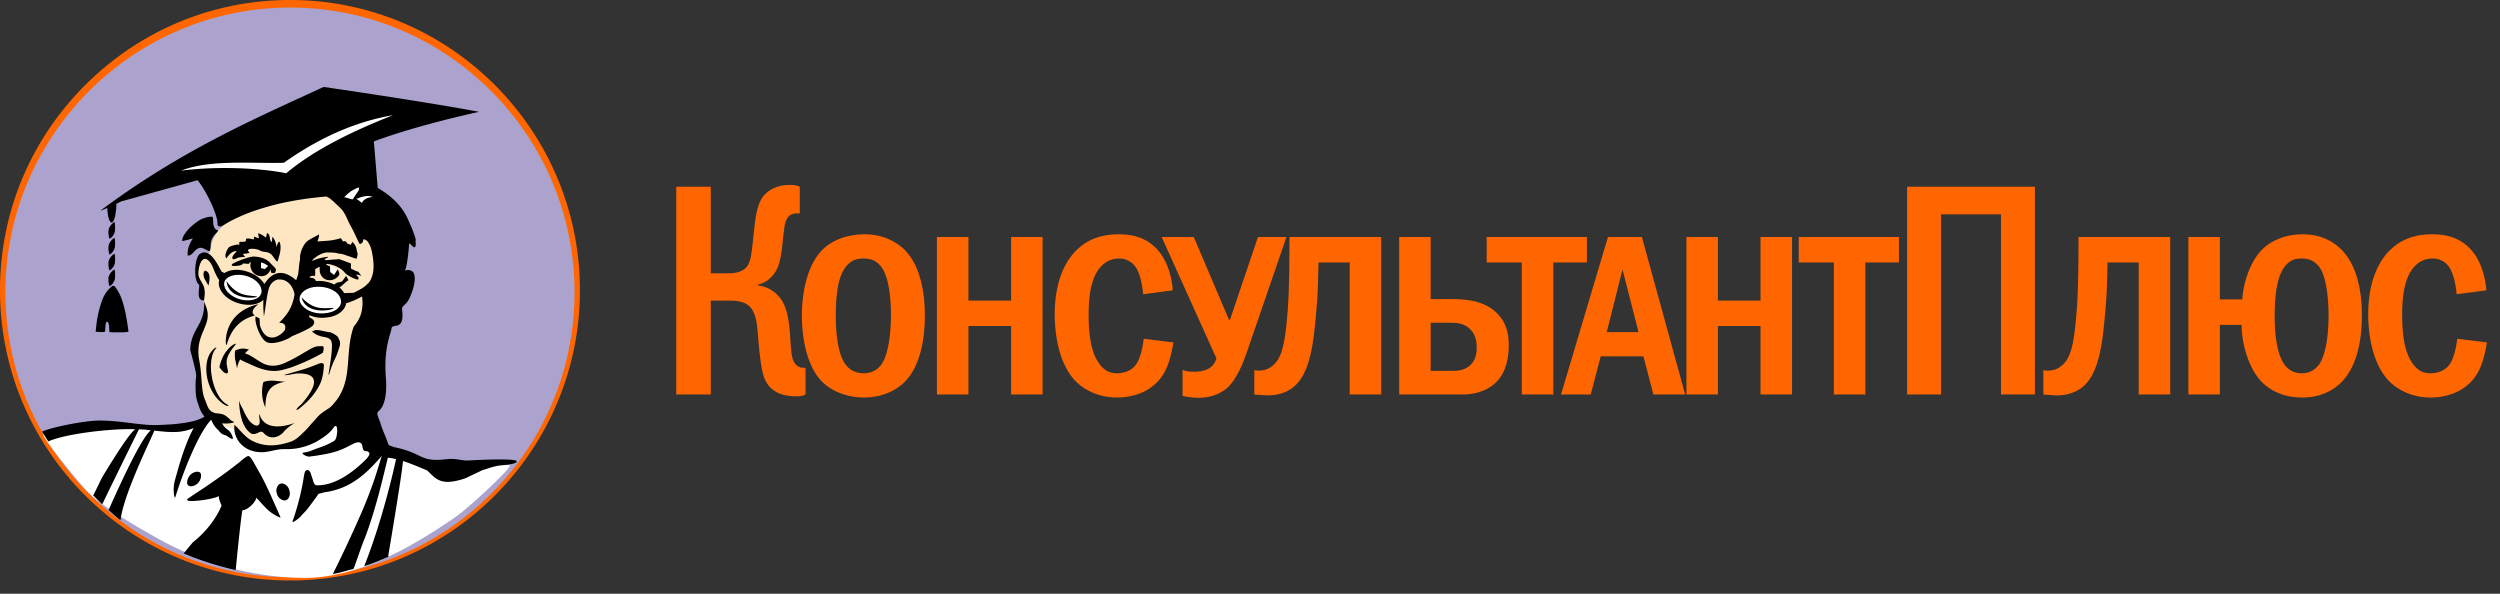 <svg width="160" height="38" xmlns="http://www.w3.org/2000/svg">
  <rect width="100%" height="100%" fill="#333333" stroke="none"/>
  <g fill="none" fill-rule="evenodd">
    <path d="M5.455 5.445C1.936 8.96 0 13.622 0 18.576c0 10.242 8.332 18.575 18.573 18.575 10.223 0 18.542-8.333 18.542-18.575C37.115 8.334 28.796 0 18.573 0 13.632 0 8.971 1.935 5.455 5.445zM.689 18.576c0-4.768 1.864-9.258 5.258-12.642C9.329 2.553 13.815.69 18.573.69c9.845 0 17.849 8.025 17.849 17.886 0 9.862-8.004 17.885-17.849 17.885-9.862 0-17.884-8.023-17.884-17.885zM45.49 17.495h1.103c1.028 0 1.281-.445 1.395-.813.096-.292.137-.679.254-1.764.056-.504.096-1.027.25-1.588.136-.467.31-.835.775-1.144.446-.29.893-.349 1.299-.349.253 0 .408.019.621.116v1.706h-.156c-.289 0-.716.038-.833.911-.116.832-.098 1.045-.214 1.724-.076.465-.193.987-.581 1.395a1.691 1.691 0 01-.892.523v.058a2.08 2.08 0 011.649 1.183c.115.232.327.775.406 2.013.059.893.077 1.396.253 1.707.192.329.445.368.659.368h.077v1.706c-.194.097-.331.115-.581.115-.737 0-1.552-.153-1.996-1.025-.137-.291-.31-.854-.467-2.85-.038-.484-.076-1.435-.542-1.878-.386-.37-.988-.37-1.376-.37H45.49v6.008h-2.209V11.953h2.209v5.542" fill="#F60"/>
    <path d="M54.15 17.05c-.502.62-.66 1.725-.66 3.217 0 .308 0 2.266.641 3.081.213.271.563.542 1.144.542.562 0 .91-.271 1.104-.523.504-.639.642-2.209.642-3.159 0-1.008-.1-2.48-.642-3.158-.309-.388-.659-.504-1.125-.504-.445 0-.773.116-1.104.504zm3.722-1.085c1.24 1.221 1.318 3.409 1.318 4.243 0 .813-.078 3.042-1.318 4.262-.602.582-1.511.971-2.597.971-.891 0-1.918-.311-2.597-.951-1.066-1.007-1.357-2.925-1.357-4.282 0-1.706.428-3.371 1.357-4.264.582-.561 1.531-.949 2.656-.949 1.181 0 2.033.485 2.538.97zM61.98 15.17v4.069h2.731V15.17h2.015v10.077h-2.015v-4.381H61.98v4.381h-2.017V15.17h2.017M75.098 21.914c-.193 1.163-.466 2.053-1.201 2.694-.601.543-1.492.833-2.403.833-1.241 0-2.113-.523-2.616-1.007-1.336-1.339-1.376-3.762-1.376-4.303 0-2.307.794-3.624 1.571-4.282.833-.718 1.782-.854 2.517-.854.678 0 1.434.117 2.094.62 1.047.794 1.317 2.19 1.375 2.966l-1.897.251c-.039-.465-.176-1.356-.524-1.802a1.268 1.268 0 00-1.027-.484c-.505 0-.872.232-1.106.465-.677.678-.833 1.919-.833 3.139 0 1.724.291 2.597.679 3.121.271.385.619.619 1.143.619.485 0 .93-.195 1.181-.523.311-.387.467-1.183.524-1.687l1.899.234" fill="#F60"/>
    <path d="M76.402 15.17l2.268 5.329h.038l1.802-5.329h1.823l-2.559 7.44c-.232.68-.64 1.647-1.183 2.171-.387.349-.986.679-1.898.679-.446 0-.871-.098-1.008-.116v-1.667c.253.096.466.116.756.116.271 0 .717-.038 1.046-.291.157-.116.29-.31.368-.561l-3.507-7.771h2.054M88.397 15.17v10.077h-2.016v-8.449h-1.996c-.039 1.454-.039 2.092-.155 3.254-.153 1.745-.348 3.818-1.433 4.71-.348.29-.911.542-1.628.542-.213 0-.698-.039-.893-.057v-1.552c.699.118 1.145-.193 1.417-.541.347-.446.542-1.201.678-2.79.059-.563.155-1.803.155-4.729v-.465h5.871M91.562 23.735h1.493c.524 0 .871-.194 1.066-.387.388-.368.388-.891.388-1.126 0-.444-.098-.87-.466-1.201-.408-.367-.872-.367-1.336-.367h-1.145v3.081zm0-8.565v3.972H92.9c.716 0 1.918.038 2.769.776.72.619.893 1.395.893 2.17 0 1.26-.406 1.977-.795 2.364-.367.368-1.066.795-2.151.795h-4.068V15.17h2.014z" fill="#F60"/>
    <path fill="#F60" d="M101.562 15.17v1.628h-2.151v8.449h-2.015v-8.449h-2.248V15.17h6.414M103.84 17.244l-1.007 4.011h2.034l-1.027-4.011zm1.241-2.074l2.769 10.077h-2.032l-.64-2.443h-2.732l-.64 2.443h-1.9l3.004-10.077h2.171zM109.945 15.17v4.069h2.729V15.17h2.017v10.077h-2.017v-4.381h-2.729v4.381h-2.015V15.17h2.015M121.532 15.17v1.628h-2.151v8.449h-2.014v-8.449h-2.248V15.17h6.413M130.234 11.953v13.294h-2.171v-11.53h-3.836v11.53h-2.173V11.953h8.18M138.894 15.17v10.077h-2.016v-8.449h-1.997c-.037 1.454-.037 2.092-.154 3.254-.155 1.745-.35 3.818-1.434 4.71-.349.29-.91.542-1.626.542-.215 0-.7-.039-.892-.057v-1.552c.696.118 1.142-.193 1.414-.541.348-.446.542-1.201.677-2.79.06-.563.157-1.803.157-4.729v-.465h5.871M146.218 17.069c-.467.62-.639 1.686-.639 3.198 0 2.17.505 2.887.62 3.061.213.291.559.562 1.123.562.544 0 .874-.271 1.086-.542.057-.058.62-.834.62-3.14 0-.561-.038-2.422-.62-3.158-.311-.388-.679-.504-1.106-.504-.426 0-.756.097-1.084.523zm-4.147-1.899v3.991h1.434c.078-1.201.581-2.518 1.298-3.217.561-.542 1.453-.949 2.577-.949 1.183 0 1.976.485 2.462.97 1.24 1.24 1.318 3.371 1.318 4.243 0 .834-.078 3.023-1.318 4.262-.465.466-1.279.971-2.5.971-1.258 0-2.092-.505-2.539-.951-.794-.755-1.337-2.325-1.337-3.7h-1.395v4.457h-2.015V15.17h2.015zM159.163 21.914c-.195 1.163-.464 2.053-1.201 2.694-.602.543-1.493.833-2.404.833-1.24 0-2.111-.523-2.615-1.007-1.337-1.339-1.377-3.762-1.377-4.303 0-2.307.795-3.624 1.569-4.282.835-.718 1.784-.854 2.522-.854.677 0 1.432.117 2.092.62 1.046.794 1.317 2.19 1.376 2.966l-1.899.251c-.04-.465-.175-1.356-.524-1.802a1.269 1.269 0 00-1.028-.484c-.504 0-.872.232-1.105.465-.677.678-.831 1.919-.831 3.139 0 1.724.289 2.597.677 3.121.272.385.621.619 1.143.619.485 0 .931-.195 1.183-.523.31-.387.464-1.183.523-1.687l1.899.234"/>
    <path d="M18.574.483c10.024 0 18.197 8.173 18.197 18.231 0 10.057-8.173 18.23-18.197 18.23-10.021 0-18.228-8.173-18.228-18.23C.346 8.656 8.553.483 18.574.483" fill="#ABA3CD"/>
    <path d="M2.767 27.817c.474-.154 2.148-.303 2.649-.366.569-.071 1.168-.203 1.762-.172.622.033 1.228.108 1.853.139 1.061.053 2.296.167 3.316-.179.433-.148.756-.57 1.228-.584.376-.01.829.198 1.148.379.503.286.61.883 1.063 1.224.446.333 1.141.46 1.677.486 1.13.051 2.394-.492 3.271-1.157.517-.394 1.138-1.147 1.874-.969.707.169 1.067 1.082 1.556 1.548.433.414 1.03.743 1.586.965.395.16.84.372 1.251.487.712.202 1.478.432 2.229.381.29-.021.592-.077.875-.136.543-.112 1.927-.101 2.495-.099.377 0-2.648 2.773-3.455 3.33-2.901 1.995-6.296 3.938-9.813 3.891-3.248-.043-6.475-.96-9.298-2.557-1.326-.749-3.276-1.852-4.378-2.905-.524-.499-2.953-3.523-2.889-3.706" fill="#FFF"/>
    <path d="M14.137 14.585c.778-.791 2.032-1.057 3.094-1.398a37.908 37.908 0 012.38-.699c.609-.153 1.184-.214 1.769.094.582.307 1.011.849 1.52 1.255.617.49 1.424.825 1.706 1.597.206.568.265 1.19.467 1.764.22.627.175 1.578.108 2.242-.036.359-.129.531-.339.824-.248.344-.365.642-.508 1.044-.23.642-.558 1.152-.671 1.83-.063.362-.069.73-.136 1.096-.095.501-.281.822-.578 1.221-.275.372-.34.515-.74.762-.402.246-.753.561-1.113.863-.319.269-.548.611-.837.905-.334.342-.7.602-1.152.691-.444.088-.939.042-1.397.064-.619.033-1.474.064-1.974-.371-.248-.214-.344-.554-.604-.75-.334-.248-.751-.334-1.102-.554-.329-.206-.597-.556-.836-.859l-.485-1.527c-.167-.527.126-1.042-.116-1.597-.253-.577-.049-1.117.187-1.674.232-.549.382-1.269.35-1.866-.014-.256-.136-.469-.199-.708-.063-.243-.021-.492-.099-.727-.083-.249-.211-.369-.211-.672 0-.352.103-.973.474-1.119.258-.098.225.008.338-.239.065-.142.059-.325.104-.474.127-.417.337-.747.6-1.018" fill="#FEE6C2"/>
    <path d="M15.863 17.648c.669.223 1.052.764.893 1.177-.159.384-.827.545-1.497.32-.667-.223-1.082-.765-.924-1.177.192-.382.862-.543 1.528-.32M20.183 18.315c-.73.062-1.209.539-1.017 1.021.189.477.921.826 1.654.729.764-.064 1.209-.508 1.017-.985-.156-.511-.921-.828-1.654-.765M16.695 16.782c.189.034.317.129.476.224l-.223.221s-.285-.093-.253-.062v-.383M21.127 17.033l.01.361.249.199.231-.346c-.158-.095-.298-.183-.49-.214M10.866 11.06c2.064-.812 5.035-1.293 7.266-1.358 2.096-1.792 7.13-2.277 7.716-2.564-2.644 1.297-5.444 2.299-7.508 4.023-1.454-.303-4.532-.473-7.474-.101" fill="#FFF"/>
    <path d="M18.315 11.09c-1.314-.277-4.063-.505-6.723-.169 1.867-.733 4.558-.442 6.576-.504 2.721-1.929 5.091-2.72 6.984-3.045-2.481.978-4.97 2.156-6.837 3.718zm2.489 8.954c-.704.091-1.407-.243-1.592-.704-.181-.46.277-.919.98-.979.705-.063 1.439.245 1.593.733.182.461-.245.888-.981.95zm-4.1-1.226c-.154.368-.799.522-1.438.309-.643-.216-1.042-.737-.889-1.131.184-.37.828-.524 1.47-.308.642.212 1.01.733.857 1.13zm8.144 16.75s.878-5.177.943-6.064c.397.13.84.302 1.556.611.574.549.865 1.02 2.426.499l1.084-.514c.479-.153.84-.291 1.269-.325.395-.031.977-.103.944-.258-.082-.226-3.193-.042-3.193-.042-.307 0-.623-.128-1.171-.099-1.931.238-1.468-.338-3.498-.764l-.288-.104c-.014-.015-.033-.028-.044-.04-.026-.031-.033-.075-.05-.111a8.452 8.452 0 00-.229-.593c-.07-.177-.144-.349-.201-.53a5.72 5.72 0 00-.19-.538c-.066-.161-.063-.257-.023-.346.309-.214.621-.8.511-2.204-.153-1.959.361-2.858.365-3.153.109-.312.837.2.675-1.163-.038-.311.276-.244.521-.857.306-.704.386-1.359.153-1.591-.247-.17-.418-.077-.49-.062.111-.219.227-1.062.267-1.742l.062.025c.089.094.217.225.274.224.096-.006.097-.207.072-.408.005-.015.015-.017.017-.049.001-.021-.015-.083-.03-.154l-.017-.04c-.079-.262-.244-.699-.322-.832-.29-.736-.717-1.512-2.067-2.319l-.247-2.971s2.246-.903 6.735-1.897c-2.64-.498-7.115-1.178-9.95-1.593-4.375 2.022-9.095 4.04-14.298 7.928.155-.055.3-.121.45-.183l.008.103c.013.213.045.506.134.688.195.397.349-.153.384-.387.031-.218.066-.442.054-.665.103-.052.205-.102.306-.155l4.889-1.358c.525.606 1.304 2.213 1.279 2.785-.031.121.123.247.334.121 1.28-.803 3.399-1.591 6.645-1.865l.048.031c.011-.002.021.017.091.047a.637.637 0 01.19.148l.108.081c.138.141.3.285.433.415.145.144.232.272.304.404.021.038.044.075.062.114.093.193.173.403.336.692.139.242.269.534.397.808.051.107.098.218.162.3.14-.018.215-.142.227-.301l.035.001c.05.006.153.035.261.173.014.018.028.043.04.063.03.046.059.101.086.163.045.104.089.226.123.392.037.175.062.334.08.487a3.258 3.258 0 01.017.692c-.03.266-.101.51-.243.736-.036.057-.089.105-.139.154a1.62 1.62 0 01-.294.242c-.224.146-.46.255-.577.321l-.613.02a1.862 1.862 0 00-.31-.369c.155-.061.402-.366.585-.458l-.153-.277-.247.341c-.06.055-.335.089-.335.089s-.092.06-.185.124c-.307-.168-.745-.256-1.17-.221-.042-.169-.225-.218-.408-.218.034-.051.063-.097.049-.082.03-.033.305-.062.305 0 0-.062.03-.306 0-.399 0-.062.124-.151.306-.214-.123.857.766 1.134 1.225.551.06-.124 0-.244-.093-.399v.031l-.214.335a.344.344 0 01-.063-.041c-.087-.058-.227-.157-.193-.17l-.006-.327c-.014-.01-.165-.074-.259-.132.032-.032.062-.032.062-.032.352.032.718.173.991.404.091.078.156.179.251.252.186.138.469.289.695.344.107.028.125-.134-.008-.236-.159-.135.121-.069.277.013-.085-.112-.197-.286-.216-.286-.123 0-.458-.215-.458-.184v-.337l-.738-.275-.458.03-.336.032s-.172.014-.14-.045c0-.062.218-.102.204-.161.134-.027-.32.01-.722.142-.057.023-.11.034-.169.064-.396.213.307-.491.859-.491.353 0 .544.019.698.07.111.011.224.027.283.044.067.018.155.048.239.08.041.011.093.033.133.045.064.017.139.046.207.068l.073.026c.02.006.038.011.057.019.052.017.101.031.173.049.044-.132.089-.304.046-.401-.007-.016-.017-.03-.023-.047-.002-.037-.008-.073-.012-.111l-.01-.049a.967.967 0 00-.075-.213.686.686 0 00-.202-.254l-.029.059-.075.14c-.007-.009-.014-.014-.021-.022a1.54 1.54 0 00-.203-.073.552.552 0 00-.055-.103c-.048-.056-.1-.048-.146-.042-.008 0-.016 0-.026.003a.075.075 0 01-.069-.035c-.043-.09-.112-.167-.112-.167a3.862 3.862 0 01-1 .176l-.496.034c.049-.108.136-.386.099-.45-.072.051-.326.173-.537.297a1.23 1.23 0 00-.275.19 1.601 1.601 0 00-.359.714c-.01.043-.025.085-.032.131-.007.055-.005.11-.006.166-.001.046-.009.09-.006.136-.071.302-.067.641-.124.945-.012.054-.037.103-.055.156-.019.065-.033.136-.069.197a1.545 1.545 0 00-.157-.132 1.17 1.17 0 00-.191-.126c-.504-.316-1.121-.366-1.684.499-.184-.305-.549-.61-1.013-.764-.577-.214-1.159-.185-1.528.06-.091-.029-.182-.06-.214-.119-.225-.407-.739-1.531-1.37-1.104-.353.239-.421 1.726-.063 1.956.105.07-.247 1.071.325 1.015.047-.294.076-.499.013-.796-.06-.284-.314-.517-.361-.805-.062-.365.174-1.452.683-.896.191.208.262.475.372.725.01.021.249.531.279.452-.184.521.305 1.194 1.102 1.47.704.245 1.378.154 1.714-.184a7.367 7.367 0 00.032 1.04c.044-.048.181-1.315.305-1.711.029-.125.143-.489.557-.621.746-.093 1.052.604 1.101.955-.017.074-.031.162-.052.261-.149.586-.367.98-.934 1.547.491 0 .398.336.368.461-.329.462-1.227.925-1.598-.299l-.024-.438-.243-.125c-.125.278.271 1.471.733 1.656.397.153 1.225-.125 1.59-.397 0 0 1.226-.492 1.348-.704.181-.251-.022-.399-.24-.498l-.014-.142c.334.139.719.203 1.111.15.703-.065 1.193-.461 1.258-.92.059-.001.154-.033.464-.157a7.05 7.05 0 00.461-.221l.09-.05s.134.723-.16 1.361a2.154 2.154 0 01-.367.559c-.335.923-.31 1.863-.41 2.76-.05.448-.136.886-.317 1.303a3.083 3.083 0 01-.362.636c-.053.069-.11.135-.178.218a1.485 1.485 0 01-.362.341c-.213.139-.415.26-.599.438-.09.085-.167.18-.249.271-.02.024-.041.047-.063.07-.051.058-.104.112-.168.185-.158.186-.315.371-.494.539-.221.208-.392.395-.655.532-.011.006-.017.013-.027.019l-.103.045c-.876.309-1.77.391-2.607-.091-.418-.243-.703-.666-1.059-.984.033.029-.026.188.031.476.03.16.088.313.168.456.155.28.399.501.685.644.302.15.646.207.983.187.471-.029.905-.216 1.383-.193a4.055 4.055 0 001.486-.241c.181-.067.339-.144.5-.223.343-.195.796-.489 1.034-.795.021-.027.049-.055.066-.083.086-.132.146-.16.187-.13.059.045.075.211.065.392-.017.225-.077.47-.176.542a3.056 3.056 0 01-.302.167c-.057.03-.117.057-.207.099l-.048.02c-.166.07-.343.136-.521.196-.46.162-.403.192-.895.279-.21.039.151.24.334.257h.001c.128-.015.269-.033.428-.055.11-.017.217-.033.322-.052.797-.131 1.257-.264 1.991-.665l.004.004s.056-.035.132-.07c.189-.088.515-.18.558.2.045.376.221.239.353.317.158.096.102.227-.082.445a7.6 7.6 0 01-.399.382c-.16.147-.329.283-.5.415-.653.5-1.364.854-2.075.909a2.343 2.343 0 01-.265 0h-.015a.332.332 0 01-.059-.044c-.102-.112-.116-.263-.154-.363-.035-.089-.071-.229-.118-.357-.013-.028-.02-.084-.108-.172 0 0-.176-.133-.267.106-.027.073-.039.152-.055.227-.024.111-.161 1.275-.731 2.914-.056.164.426-.196.527-.322.175-.219.299-.289.526-.6.146-.199.265-.354.409-.555.045-.059.133-.176.191-.279.038-.013.068-.018.103-.026.106-.034.209-.056.306-.081 1.393-.19 2.343-.913 3.202-1.829.126-.135.251-.272.375-.413.029-.035.058-.071.09-.107-.019.036-.027.077-.049.107-.198.642-.547 1.951-1.457 3.977a81.811 81.811 0 01-1.646 3.496c.434-.056.895-.229 1.32-.314.222-.557.486-1.415.744-2.019.663-1.781 1.035-3.377 1.457-5.106.182.017.359.049.527.089-.529 2.422-1.319 5.057-2.039 6.847.473-.117 1.565-.607 1.565-.607l-.027-.056z" fill="#000"/>
    <path d="M16.37 31.841c.242.19.486.549.853.859.082.068.166.132.261.192.143.092.294.177.478.24-.173-.409-.39-.88-.465-1.053-.411-.937-.695-1.507-.982-1.99-.178-.299-.452-.892-.611-.899-.162-.008-.498.336-.646.446-.294.222-.522.408-.82.621a52.66 52.66 0 01-1.326.932c-.321.216-.654.42-.971.645-.056.04-.219.119-.143.186.149.137 1.718-.069 2.027-.283-.092.062.155.623.155.623-.459 1.103-1.318 1.947-1.839 2.348l-.586.707c1.014.443 2.227.818 3.329 1.069.092-.926.304-3.102.427-3.824.462-.039.982-.726.859-.819M11.354 27.643c.133-.007.471-.048.815-.162.019-.006.037-.01.054-.017.06-.021.114-.047.169-.072a9.332 9.332 0 00-.456.999c-.146.379-.282.768-.408 1.181-.069.227-.139.47-.206.713l-.124.441c-.173.614-.027 1.252.022 1.095.239-.773.564-1.669.917-2.509l.024-.051c.426-1.002.894-1.894 1.336-2.382.014.009.027.02.043.028l.032.08c.088.192.201.354.36.506.088.083.157.194.256.263.112.078.262.09.373.17.09.068.212.163.338.166.033-.136-.16-.474-.273-.555-.228-.162-.323-.268-.411-.443.163.013.335.019.531-.01.426-.063.153-.092.031-.185-.445-.426-.502-.397-.993-.457-.478-.119-.514-.523-.658-.844-.27-.597-.179-1.434-.355-2.432-.413-1.964 1.078-2.341.291-3.826.062 1.471-.842 1.672-.887 3.06 0 0 .412 1.496.383 1.673-.046.323-.062.579-.015 1.224.006.086.054.354.171.653a2.108 2.108 0 00.242.534c.04.062.092.119.126.183-.123.086-.47.234-.735.293a9.42 9.42 0 01-1.333.195c-.48.026-.962.069-1.44.041-.976-.052-2.028-.281-3.199-.281-.932 0-3.015.409-3.674.703.124.218.255.427.387.638.994-.473 3.968-.845 5.559-.785-.398.322-1.209 1.598-2.096 3.052-.098.175-.481 1.011-.589 1.177.189.198.383.386.58.575a626.14 626.14 0 012.351-4.8c.116.007.239.009.348.018.139.013.279.028.418.044-.513.401-1.565 2.53-2.71 5.106.25.223.5.445.76.655.219-1.713 1.91-5.088 2.169-5.739.491.057.983.113 1.476.084M19.304 19.033c.278 1.193 2.113.797 2.052.674-.674 0-1.224.184-2.052-.674" fill="#000"/>
    <path d="M12.125 30.457c-.183.247-.199.567-.045.629.123.09.457.018.641-.227.187-.244.183-.57.062-.632-.153-.092-.475-.015-.658.23M14.585 23.727c-.091-.517-.269-.774.529-1.724-.124-.06-.862.43-1.073 1.501.458.642.61.334.544.223" fill="#000"/>
    <path d="M13.597 25.078a2.4 2.4 0 00.444.573c.099.089.335.303.506.319l-.011.006c.017.005.034.012.049.018l.011-.018c.005 0 .011.004.015.002.004-.014.003-.028.003-.042l-.005.003c-.034-.018-.066-.046-.1-.067v-.005l-.002.002a1.145 1.145 0 01-.311-.266c-.033-.036-.067-.071-.098-.113l-.041-.059c-.356-.52-.56-1.313-.559-1.979 0-.221.023-.426.068-.603.037-.154.079-.305.191-.468l.093-.117h-.006l.016-.016s-.06-.008-.071.003c-.413.285-.585.801-.585 1.357 0 .51.14 1.025.393 1.47M13.297 17.42a.45.45 0 00-.095-.075c-.182-.089-.203.222-.154.385.06.206.302.514.288.566.079-.317.133-.712-.039-.876M23.152 17.68c-.008-.005-.011-.009-.019-.012l.019.021v-.009M14.499 17.996c.124 1.252 1.99 1.098 1.96.977-.673-.093-1.254 0-1.96-.977M21.194 21.816c.213.399-.329 2.697-.113 2.083.305-.978.366-.825.582-1.499.03-.122.213-.457 0-.734.032-.065-.155-.253-.513-.396-.533-.074-.821-.207-1.036-.118-.07.03-.113.05-.144.067.561.489 1.022.226 1.224.597M16.612 26.531c-.004-.012-.008-.026-.017-.037-.047.188.141.636-.099.732-.188.075-.489-.219-.583-.355a3.391 3.391 0 01-.33-.602c-.084-.184-.28-.485-.288-.684.033.946.215 1.804.798 2.171.19.05.292 0 .46-.078.138-.064.223-.077.336.05.352.392.873.316 1.222-.034.307-.398.857-.673.704-.61-.949.334-1.926.334-2.203-.553M18.264 24.423c-.49 0-.918-.155-1.407.028a2.423 2.423 0 00.123 1.621c.029-.918.182-1.434 1.284-1.649M16.305 20.194c.032 0-.458-.212.245-.731-2.173.519-2.142 2.355-2.081 2.602.092.183.154-1.441 1.836-1.871M12.199 15.3c.049-.015.1-.033.148-.044-.188.289-.35.626-.337.995.002.036-.005.073 0 .109.013.002.02-.007.032-.007.167.004.291-.148.425-.29a.583.583 0 01.263-.185c.007-.002.013-.012.022-.013a.43.43 0 01.24.024c.054.02.104.042.154.072.071.041.141.083.223.107.075.022.091-.095.103-.251.013-.159.022-.358.079-.492.146-.338.325-.369.408-.587-.28-.036-.308-.345-.32-.577a.45.45 0 00-.003-.054c-.004-.092 0-.16-.019-.199-.022-.039-.067-.052-.17-.036a1.914 1.914 0 00-.556.153 2.548 2.548 0 00-.468.313c-.033.027-.067.051-.098.079a2.973 2.973 0 00-.487.53c-.104.154-.183.317-.178.483.033-.002.071-.017.105-.022.143-.028.287-.066.434-.108" fill="#000"/>
    <path d="M20.281 23.324a12.27 12.27 0 01-.847.311c-.406.121-.823.235-1.231.357 0 0-.076.081.716-.083 2.006-.114.98 1.266.344 1.992-.158.107-.494.474-.129.269.033-.019.063-.056.092-.083.518-.406.97-.919 1.255-1.513.147-.31.217-.687.247-1.139.007-.102-.009-.132-.052-.166-.093-.07-.241-.007-.395.055M16.948 17.227s-.275-.089-.244-.06v-.369c.185.031.305.125.458.215h.001l-.215.214zm.274-.475c-.243-.212-.58-.32-1.011-.334-.291.027-.982.268-1.29.445-.008.004-.02.004-.029.008l-.009.013s-.002.001-.002.003c-.003.002-.004.004-.005.006a.692.692 0 01-.042.047s-.002.004-.007.008c-.001.028.021.055.072.071.04.004.102.006.185 0 .03-.002.052-.002.086-.006.047-.004.08-.009.115-.014l.054-.008c.254-.049.121-.122.264-.13.015-.002.023.011.038.015.005-.004.005-.005.009-.011l.255.026.154-.154c-.243.918.983 1.314 1.257.49l.03.216s.123.059.216.029c.09-.029.121-.245.061-.305l-.401-.415z" fill="#000"/>
    <path d="M14.489 16.537c.04-.067.099-.138.157-.205.022-.028.045-.049.07-.072a.696.696 0 01.232-.161c.02-.008.147-.042.186-.02.005.009.002.022-.02.046-.071.071-.313.317-.23.437.015.02.037.022.057.028a.194.194 0 00.093-.01.334.334 0 01.08-.031c.058-.029.117-.062.161-.069.048-.007.392-.056.419-.018l-.152-.213s.457-.033.426-.092c-.182-.153-.076-.222.109-.233.182-.013.442.033.563.111.048.033.092.044.136.056.135.037.274.026.426.09.21.09.278.251.417.439.152.201.155.095.197-.055l.017-.061c.053-.183.097-.319.115-.511.023-.243-.016-.497-.082-.53-.076.053-.19.297-.135.38-.059-.088-.065-.238-.101-.347a1.159 1.159 0 00-.164-.311h-.045c.007.102-.016.207-.021.309-.216-.145-.045-.477-.318-.585-.009.1-.018.21-.085.29a1.382 1.382 0 00-.466-.271c-.015.112.038.204.034.311-.113.002-.193-.08-.318-.082.015.044-.002.112.013.154-.116.007-.233-.035-.347-.047a.477.477 0 00-.093.003c-.026.002-.049.002-.072.009.012.147-.038.185-.116.196-.043.005-.09.005-.148.004-.15-.006-.172.003-.17.06.002.033.008.077.007.155.002-.117-.599.059-.667.133-.1.109-.338.536-.165.713M18.273 32.024c.213-.06.339-.337.244-.64-.06-.28-.336-.492-.55-.431-.182.029-.343.338-.255.612.062.305.346.488.561.459M6.121 21.229c.042-.001.585.068.603-.021.016-.076.011-.145.026-.306.009-.101.007-.307.098-.307.063 0 .11.106.12.202.018.153.026.3.032.454.35.031.476.013.716.017.17.004.307 0 .51-.039-.095-.707-.223-1.544-.487-2.218a3.155 3.155 0 00-.339-.612c-.051-.07-.089-.106-.133-.109-.045-.004-.092.023-.158.077a2.109 2.109 0 00-.548.785 7.132 7.132 0 00-.396 1.662l-.044.415M15.836 22.672a1.208 1.208 0 00-.162-.055c.085-.084.163-.177.266-.246-.277-.062-.46-.123-.889.062-.014.084-.016.155-.02.228-.002.064-.001.134.003.205.024.252.1.466.138.729.025-.234.104-.421.199-.592.142.089.308.161.403.205a.26.26 0 01.025.01c.117.053.228.102.339.154.462.206.902.37 1.446.37.239 0 .555-.074.898-.181l.011-.004c.077-.019.148-.044.218-.072l.055-.02a12.904 12.904 0 001.86-.864c.052-.03.059-.061.051-.092a.521.521 0 00.033-.258c-.004-.047-.015-.085-.041-.089-.068-.011-.132-.008-.198-.006h-.024a1.316 1.316 0 00-.255.031c-.108.03-.346.158-.346.158-.102.058-.195.115-.289.169l-.389.229c-.088.052-.184.103-.278.154a8.557 8.557 0 01-.722.357 1.945 1.945 0 01-.356.114c-.131.03-.253.041-.369.037a1.425 1.425 0 01-.366-.053c-.329-.095-.658-.362-.997-.556a2 2 0 00-.244-.124M7.333 14.885c.007-.02.012-.042.018-.068a.42.42 0 01.005-.032l.002-.013c.008-.088.01-.204.003-.35a.563.563 0 00-.033-.21c-.159.068-.392.358-.385.56a.625.625 0 00-.003.064c0 .131-.001.113.015.227.008.098.03.184.069.217a.737.737 0 00.309-.395M7.333 15.899a.662.662 0 00.018-.071l.005-.031.002-.013a2.57 2.57 0 00.003-.348.553.553 0 00-.033-.211c-.159.068-.392.359-.385.559a.605.605 0 00-.003.063c0 .133-.001.115.015.228.008.097.03.185.069.218a.737.737 0 00.283-.331l.022-.051.004-.012M7.333 16.911c.007-.02.012-.044.018-.069a.306.306 0 01.005-.032l.002-.012c.008-.091.01-.206.003-.35a.564.564 0 00-.033-.212c-.159.07-.392.36-.385.562a.553.553 0 00-.003.061c0 .132-.001.114.015.228.008.098.03.183.069.218a.75.75 0 00.283-.33l.022-.052.004-.012M7.333 17.921c.007-.02.012-.041.018-.066l.005-.034.002-.013c.008-.087.01-.202.003-.349a.555.555 0 00-.033-.21c-.159.068-.392.359-.385.559a.654.654 0 00-.003.064c0 .132-.001.114.015.227.008.099.03.185.069.219a.745.745 0 00.309-.397" fill="#000"/>
    <path d="M22.986 11.995l-.031.19-.383.574c-.158 0-.35-.128-.543-.128.128-.157.289-.286.417-.382.126-.064.347-.222.54-.254M22.801 12.732c.128.061.255.159.351.253.158-.287.446-.351.7-.382-.286-.128-.7-.031-1.051.129" fill="#FFF"/>
  </g>
</svg>
